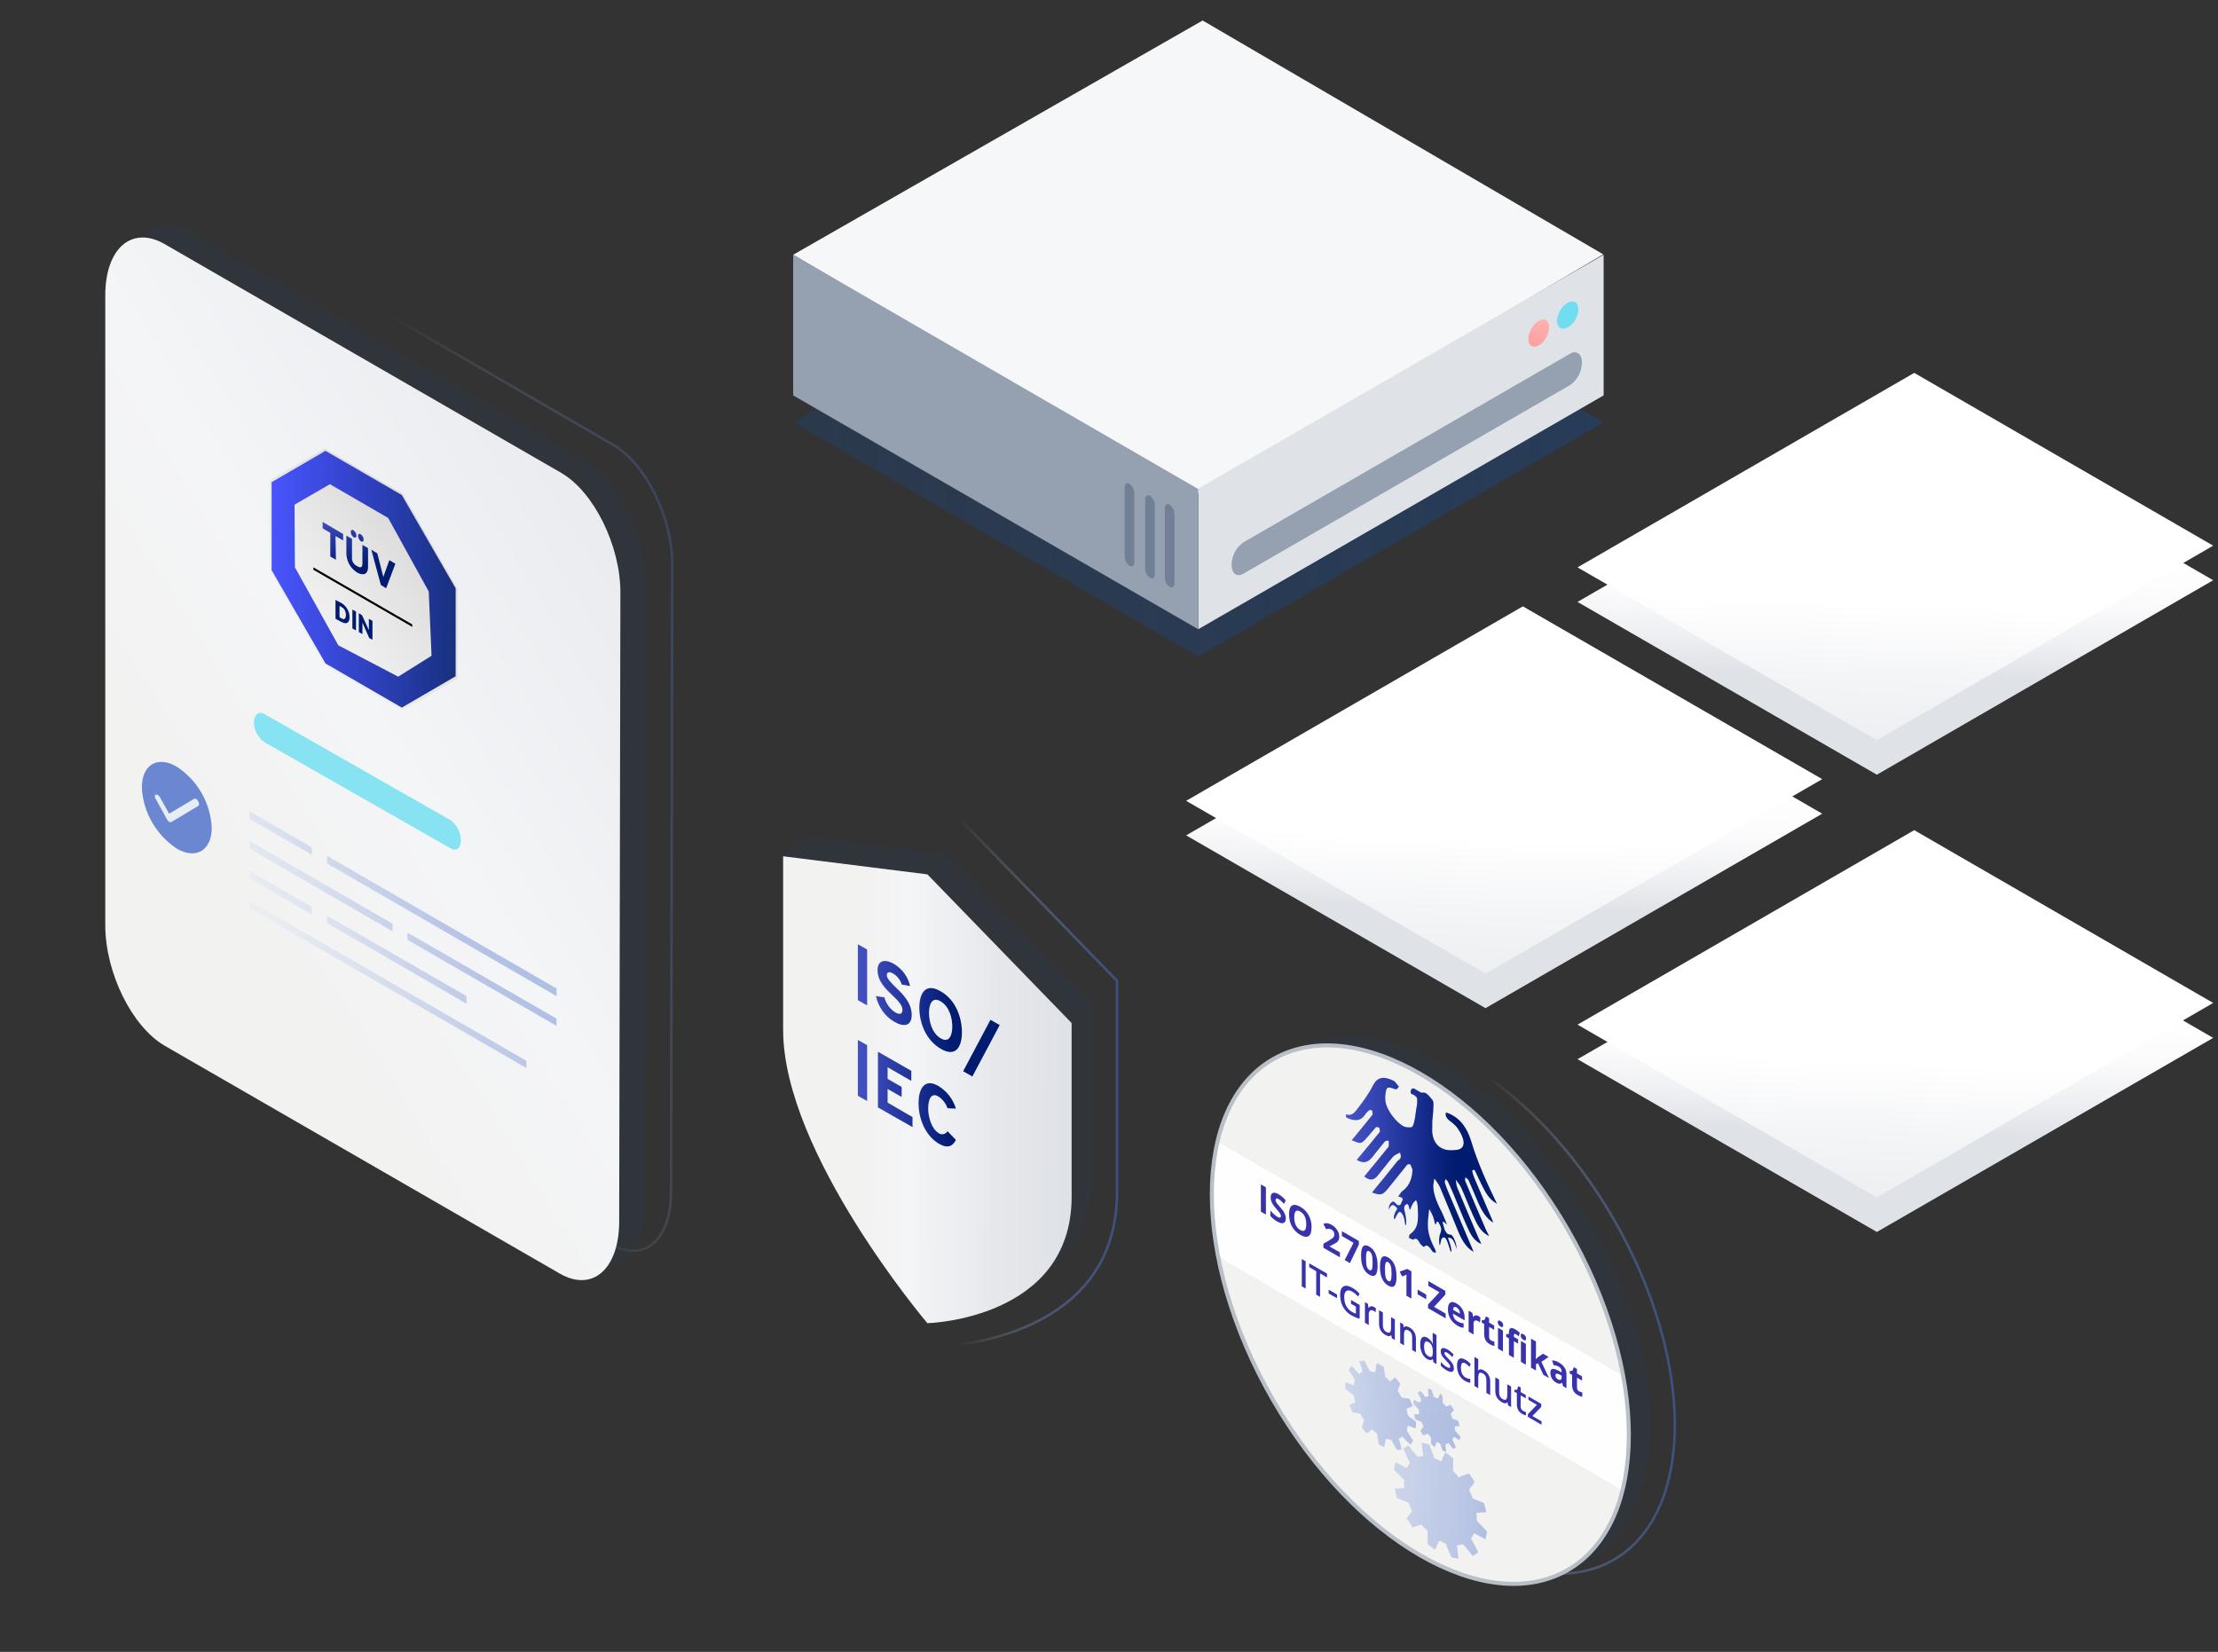 <?xml version="1.0" encoding="UTF-8"?>
<svg xmlns="http://www.w3.org/2000/svg" xmlns:xlink="http://www.w3.org/1999/xlink" id="Ebene_1" width="552" height="411.1" viewBox="0 0 552 411.1">
  <rect x="0" y="0" width="552" height="411.1" fill="#333333" stroke="none"/>
  <defs>
    <style>.cls-1,.cls-2,.cls-3,.cls-4,.cls-5{fill:none;}.cls-6{fill:url(#linear-gradient);}.cls-7{fill:#f6f7f8;}.cls-8{fill:#f2f2f1;}.cls-9{fill:#fefefe;}.cls-10{fill:#dfe2e7;}.cls-11{fill:#70ddf0;}.cls-12{fill:#718095;}.cls-13{fill:#95a0b0;}.cls-14,.cls-15{fill:#263d5d;}.cls-16{fill:#3832ad;}.cls-15{opacity:.2;}.cls-15,.cls-17,.cls-18,.cls-19,.cls-20,.cls-21,.cls-22,.cls-23,.cls-24,.cls-25,.cls-26{isolation:isolate;}.cls-27{fill:url(#linear-gradient-21);}.cls-27,.cls-28,.cls-29{fill-rule:evenodd;}.cls-17{fill:url(#linear-gradient-29);}.cls-17,.cls-18,.cls-19,.cls-20,.cls-21,.cls-22,.cls-23,.cls-24,.cls-25,.cls-26{opacity:.8;}.cls-18{fill:url(#linear-gradient-30);}.cls-19{fill:url(#linear-gradient-31);}.cls-20{fill:url(#linear-gradient-15);}.cls-21{fill:url(#linear-gradient-19);}.cls-22{fill:url(#linear-gradient-18);}.cls-23{fill:url(#linear-gradient-14);}.cls-24{fill:url(#linear-gradient-17);}.cls-25{fill:url(#linear-gradient-16);}.cls-26{fill:url(#linear-gradient-13);}.cls-30{fill:url(#linear-gradient-8);}.cls-31{fill:url(#linear-gradient-9);}.cls-32{fill:url(#linear-gradient-3);}.cls-33{fill:url(#linear-gradient-4);}.cls-34{fill:url(#linear-gradient-2);}.cls-35{fill:url(#linear-gradient-6);}.cls-36{fill:url(#linear-gradient-7);}.cls-37{fill:url(#linear-gradient-5);}.cls-2{stroke:#b9bfc6;}.cls-2,.cls-3,.cls-4,.cls-5{stroke-miterlimit:10;}.cls-38{opacity:.19;}.cls-39{opacity:.6;}.cls-28{fill:#87e2f2;}.cls-29{fill:#e7edf5;}.cls-3{stroke:url(#linear-gradient-27);}.cls-3,.cls-4,.cls-5{stroke-width:.62px;}.cls-4{stroke:url(#linear-gradient-20);}.cls-5{stroke:url(#linear-gradient-10);}.cls-40{fill:url(#linear-gradient-22);}.cls-41{fill:url(#linear-gradient-23);}.cls-42{fill:url(#linear-gradient-12);}.cls-43{fill:url(#linear-gradient-11);}.cls-44{fill:url(#linear-gradient-24);}.cls-45{fill:url(#linear-gradient-26);}.cls-46{fill:url(#linear-gradient-25);}.cls-47{fill:url(#linear-gradient-28);}</style>
    <linearGradient id="linear-gradient" x1="375.48" y1="-634.96" x2="373.14" y2="-727.34" gradientTransform="translate(0 -474.42) scale(1 -1)" gradientUnits="userSpaceOnUse">
      <stop offset=".38" stop-color="#fff"></stop>
      <stop offset=".5" stop-color="#fbfbfc"></stop>
      <stop offset=".61" stop-color="#eff0f3"></stop>
      <stop offset=".71" stop-color="#dfe2e7"></stop>
    </linearGradient>
    <linearGradient id="linear-gradient-2" x1="376.11" y1="-627.53" x2="370.48" y2="-766.33" gradientTransform="translate(0 -474.42) scale(1 -1)" gradientUnits="userSpaceOnUse">
      <stop offset=".4" stop-color="#fff"></stop>
      <stop offset=".53" stop-color="#f4f5f7"></stop>
      <stop offset=".79" stop-color="#e5e7eb"></stop>
      <stop offset="1" stop-color="#dfe2e7"></stop>
    </linearGradient>
    <linearGradient id="linear-gradient-3" x1="472.84" y1="-690.69" x2="470.49" y2="-783.07" gradientTransform="translate(0 -474.42) scale(1 -1)" gradientUnits="userSpaceOnUse">
      <stop offset=".38" stop-color="#fff"></stop>
      <stop offset=".5" stop-color="#fbfbfc"></stop>
      <stop offset=".61" stop-color="#eff0f3"></stop>
      <stop offset=".71" stop-color="#dfe2e7"></stop>
    </linearGradient>
    <linearGradient id="linear-gradient-4" x1="473.46" y1="-683.26" x2="467.83" y2="-822.06" gradientTransform="translate(0 -474.42) scale(1 -1)" gradientUnits="userSpaceOnUse">
      <stop offset=".4" stop-color="#fff"></stop>
      <stop offset=".53" stop-color="#f4f5f7"></stop>
      <stop offset=".79" stop-color="#e5e7eb"></stop>
      <stop offset="1" stop-color="#dfe2e7"></stop>
    </linearGradient>
    <linearGradient id="linear-gradient-5" x1="472.84" y1="-576.84" x2="470.49" y2="-669.22" gradientTransform="translate(0 -474.42) scale(1 -1)" gradientUnits="userSpaceOnUse">
      <stop offset=".38" stop-color="#fff"></stop>
      <stop offset=".5" stop-color="#fbfbfc"></stop>
      <stop offset=".61" stop-color="#eff0f3"></stop>
      <stop offset=".71" stop-color="#dfe2e7"></stop>
    </linearGradient>
    <linearGradient id="linear-gradient-6" x1="473.46" y1="-569.41" x2="467.83" y2="-708.22" gradientTransform="translate(0 -474.42) scale(1 -1)" gradientUnits="userSpaceOnUse">
      <stop offset=".4" stop-color="#fff"></stop>
      <stop offset=".53" stop-color="#f4f5f7"></stop>
      <stop offset=".79" stop-color="#e5e7eb"></stop>
      <stop offset="1" stop-color="#dfe2e7"></stop>
    </linearGradient>
    <linearGradient id="linear-gradient-7" x1="197.4" y1="-605.62" x2="399.1" y2="-605.62" gradientTransform="translate(0 -474.42) scale(1 -1)" gradientUnits="userSpaceOnUse">
      <stop offset="0" stop-color="#263d5d" stop-opacity=".6"></stop>
      <stop offset="1" stop-color="#263d5d" stop-opacity=".9"></stop>
    </linearGradient>
    <linearGradient id="linear-gradient-8" x1="378.95" y1="-560.25" x2="382.58" y2="-541.59" gradientTransform="translate(2.53 -473.42) rotate(.11) scale(1 -1)" gradientUnits="userSpaceOnUse">
      <stop offset="0" stop-color="#8c2de0"></stop>
      <stop offset="0" stop-color="#ff9a9e"></stop>
      <stop offset="1" stop-color="#fad0c4"></stop>
    </linearGradient>
    <linearGradient id="linear-gradient-9" x1="288.02" y1="513.17" x2="370.92" y2="513.17" gradientTransform="translate(-54.82 -480.85) rotate(29.89) skewX(29.73)" gradientUnits="userSpaceOnUse">
      <stop offset=".32" stop-color="#f2f2f1"></stop>
      <stop offset=".46" stop-color="#f4f5f7"></stop>
      <stop offset=".77" stop-color="#e5e7eb"></stop>
      <stop offset="1" stop-color="#dfe2e7"></stop>
    </linearGradient>
    <linearGradient id="linear-gradient-10" x1="190.49" y1="933.99" x2="278.31" y2="933.99" gradientTransform="translate(0 -668)" gradientUnits="userSpaceOnUse">
      <stop offset=".55" stop-color="#e7f9fc" stop-opacity="0"></stop>
      <stop offset=".58" stop-color="#d8ecf7" stop-opacity=".05"></stop>
      <stop offset=".71" stop-color="#9bb5e3" stop-opacity=".24"></stop>
      <stop offset=".82" stop-color="#6f8ed5" stop-opacity=".38"></stop>
      <stop offset=".93" stop-color="#5476cc" stop-opacity=".47"></stop>
      <stop offset="1" stop-color="#4a6dc9" stop-opacity=".5"></stop>
    </linearGradient>
    <linearGradient id="linear-gradient-11" x1="309.46" y1="504.81" x2="350.18" y2="504.81" gradientTransform="translate(-54.82 -480.85) rotate(29.89) skewX(29.73)" gradientUnits="userSpaceOnUse">
      <stop offset="0" stop-color="#0011b3" stop-opacity=".7"></stop>
      <stop offset=".72" stop-color="#001b6f"></stop>
    </linearGradient>
    <linearGradient id="linear-gradient-12" x1="-543.61" y1="2073.24" x2="11.63" y2="1888.18" gradientTransform="translate(-1275.75 -3100.02) rotate(-44.33) scale(.6 1.66) skewX(-43.7)" gradientUnits="userSpaceOnUse">
      <stop offset=".32" stop-color="#f2f2f1"></stop>
      <stop offset=".46" stop-color="#f4f5f7"></stop>
      <stop offset=".77" stop-color="#e5e7eb"></stop>
      <stop offset="1" stop-color="#dfe2e7"></stop>
    </linearGradient>
    <linearGradient id="linear-gradient-13" x1="-475.95" y1="1831.73" x2="-345.93" y2="1831.73" gradientTransform="translate(-1127.03 -2877.96) rotate(-44.33) scale(.6 1.66) skewX(-43.7)" gradientUnits="userSpaceOnUse">
      <stop offset=".04" stop-color="#e7f9fc" stop-opacity="0"></stop>
      <stop offset=".1" stop-color="#d8ecf7" stop-opacity=".05"></stop>
      <stop offset=".37" stop-color="#9bb5e3" stop-opacity=".24"></stop>
      <stop offset=".62" stop-color="#6f8ed5" stop-opacity=".38"></stop>
      <stop offset=".84" stop-color="#5476cc" stop-opacity=".47"></stop>
      <stop offset="1" stop-color="#4a6dc9" stop-opacity=".5"></stop>
    </linearGradient>
    <linearGradient id="linear-gradient-14" x1="-477.22" y1="1858.56" x2="-343.77" y2="1858.56" gradientTransform="translate(-1127.03 -2877.96) rotate(-44.33) scale(.6 1.66) skewX(-43.7)" gradientUnits="userSpaceOnUse">
      <stop offset=".04" stop-color="#e7f9fc" stop-opacity="0"></stop>
      <stop offset=".1" stop-color="#d8ecf7" stop-opacity=".05"></stop>
      <stop offset=".37" stop-color="#9bb5e3" stop-opacity=".24"></stop>
      <stop offset=".62" stop-color="#6f8ed5" stop-opacity=".38"></stop>
      <stop offset=".84" stop-color="#5476cc" stop-opacity=".47"></stop>
      <stop offset="1" stop-color="#4a6dc9" stop-opacity=".5"></stop>
    </linearGradient>
    <linearGradient id="linear-gradient-15" x1="-470.76" y1="1838.15" x2="-340.74" y2="1838.15" gradientTransform="translate(-1127.03 -2877.96) rotate(-44.33) scale(.6 1.66) skewX(-43.7)" gradientUnits="userSpaceOnUse">
      <stop offset=".04" stop-color="#e7f9fc" stop-opacity="0"></stop>
      <stop offset=".1" stop-color="#d8ecf7" stop-opacity=".05"></stop>
      <stop offset=".37" stop-color="#9bb5e3" stop-opacity=".24"></stop>
      <stop offset=".62" stop-color="#6f8ed5" stop-opacity=".38"></stop>
      <stop offset=".84" stop-color="#5476cc" stop-opacity=".47"></stop>
      <stop offset="1" stop-color="#4a6dc9" stop-opacity=".5"></stop>
    </linearGradient>
    <linearGradient id="linear-gradient-16" x1="-469.07" y1="1859.19" x2="-335.39" y2="1859.19" gradientTransform="translate(-1127.03 -2877.96) rotate(-44.33) scale(.6 1.66) skewX(-43.7)" gradientUnits="userSpaceOnUse">
      <stop offset=".04" stop-color="#e7f9fc" stop-opacity="0"></stop>
      <stop offset=".1" stop-color="#d8ecf7" stop-opacity=".05"></stop>
      <stop offset=".37" stop-color="#9bb5e3" stop-opacity=".24"></stop>
      <stop offset=".62" stop-color="#6f8ed5" stop-opacity=".38"></stop>
      <stop offset=".84" stop-color="#5476cc" stop-opacity=".47"></stop>
      <stop offset="1" stop-color="#4a6dc9" stop-opacity=".5"></stop>
    </linearGradient>
    <linearGradient id="linear-gradient-17" x1="-471.18" y1="1857.47" x2="-338.62" y2="1857.47" gradientTransform="translate(-1127.03 -2877.96) rotate(-44.33) scale(.6 1.66) skewX(-43.7)" gradientUnits="userSpaceOnUse">
      <stop offset=".04" stop-color="#e7f9fc" stop-opacity="0"></stop>
      <stop offset=".1" stop-color="#d8ecf7" stop-opacity=".05"></stop>
      <stop offset=".37" stop-color="#9bb5e3" stop-opacity=".24"></stop>
      <stop offset=".62" stop-color="#6f8ed5" stop-opacity=".38"></stop>
      <stop offset=".84" stop-color="#5476cc" stop-opacity=".47"></stop>
      <stop offset="1" stop-color="#4a6dc9" stop-opacity=".5"></stop>
    </linearGradient>
    <linearGradient id="linear-gradient-18" x1="-474.34" y1="1841.66" x2="-341.69" y2="1841.66" gradientTransform="translate(-1127.03 -2877.96) rotate(-44.33) scale(.6 1.66) skewX(-43.7)" gradientUnits="userSpaceOnUse">
      <stop offset=".04" stop-color="#e7f9fc" stop-opacity="0"></stop>
      <stop offset=".1" stop-color="#d8ecf7" stop-opacity=".05"></stop>
      <stop offset=".37" stop-color="#9bb5e3" stop-opacity=".24"></stop>
      <stop offset=".62" stop-color="#6f8ed5" stop-opacity=".38"></stop>
      <stop offset=".84" stop-color="#5476cc" stop-opacity=".47"></stop>
      <stop offset="1" stop-color="#4a6dc9" stop-opacity=".5"></stop>
    </linearGradient>
    <linearGradient id="linear-gradient-19" x1="-473.64" y1="1868.47" x2="-340.93" y2="1868.47" gradientTransform="translate(-1127.03 -2877.96) rotate(-44.33) scale(.6 1.66) skewX(-43.7)" gradientUnits="userSpaceOnUse">
      <stop offset=".04" stop-color="#e7f9fc" stop-opacity="0"></stop>
      <stop offset=".1" stop-color="#d8ecf7" stop-opacity=".05"></stop>
      <stop offset=".37" stop-color="#9bb5e3" stop-opacity=".24"></stop>
      <stop offset=".62" stop-color="#6f8ed5" stop-opacity=".38"></stop>
      <stop offset=".84" stop-color="#5476cc" stop-opacity=".47"></stop>
      <stop offset="1" stop-color="#4a6dc9" stop-opacity=".5"></stop>
    </linearGradient>
    <linearGradient id="linear-gradient-20" x1="1392.51" y1="-164.11" x2="1596.76" y2="-238.46" gradientTransform="translate(-1190.85 -1330.03) rotate(53.37) scale(1.46 .69) skewX(32.33)" gradientUnits="userSpaceOnUse">
      <stop offset=".55" stop-color="#e7f9fc" stop-opacity="0"></stop>
      <stop offset=".58" stop-color="#d8ecf7" stop-opacity=".05"></stop>
      <stop offset=".71" stop-color="#9bb5e3" stop-opacity=".24"></stop>
      <stop offset=".82" stop-color="#6f8ed5" stop-opacity=".38"></stop>
      <stop offset=".93" stop-color="#5476cc" stop-opacity=".47"></stop>
      <stop offset="1" stop-color="#4a6dc9" stop-opacity=".5"></stop>
    </linearGradient>
    <linearGradient id="linear-gradient-21" x1="1468.86" y1="-184.08" x2="1428.17" y2="-125.43" gradientTransform="translate(-1190.85 -1330.03) rotate(53.37) scale(1.46 .69) skewX(32.33)" gradientUnits="userSpaceOnUse">
      <stop offset=".24" stop-color="#e7f9fc" stop-opacity=".3"></stop>
      <stop offset=".3" stop-color="#d9ecf7" stop-opacity=".5"></stop>
      <stop offset=".76" stop-color="#7290d6" stop-opacity=".6"></stop>
      <stop offset="1" stop-color="#4a6dc9" stop-opacity=".8"></stop>
    </linearGradient>
    <linearGradient id="linear-gradient-22" x1="131.25" y1="-317.48" x2="184.71" y2="-317.48" gradientTransform="translate(-45.5 -299.09) rotate(29.89) scale(1 -1) skewX(-29.73)" gradientUnits="userSpaceOnUse">
      <stop offset="0" stop-color="#01f" stop-opacity=".7"></stop>
      <stop offset="1" stop-color="#001b6f" stop-opacity=".9"></stop>
    </linearGradient>
    <linearGradient id="linear-gradient-23" x1="144.87" y1="-337.33" x2="170.76" y2="-292.49" gradientTransform="translate(-45.5 -299.09) rotate(29.89) scale(1 -1) skewX(-29.73)" gradientUnits="userSpaceOnUse">
      <stop offset="0" stop-color="#f0f0f0"></stop>
      <stop offset="1" stop-color="#dcdcdc"></stop>
    </linearGradient>
    <linearGradient id="linear-gradient-24" x1="148.59" y1="-330.84" x2="166.73" y2="-299.43" gradientTransform="translate(-45.5 -299.09) rotate(29.89) scale(1 -1) skewX(-29.73)" gradientUnits="userSpaceOnUse">
      <stop offset="0" stop-color="#f0f0f0"></stop>
      <stop offset="1" stop-color="#dcdcdc"></stop>
    </linearGradient>
    <linearGradient id="linear-gradient-25" x1="141.07" y1="537.44" x2="148.42" y2="550.18" gradientTransform="translate(-36.63 -561.22) rotate(29.89) skewX(29.73)" gradientUnits="userSpaceOnUse">
      <stop offset="0" stop-color="#0011b3" stop-opacity=".7"></stop>
      <stop offset=".72" stop-color="#001b6f"></stop>
    </linearGradient>
    <linearGradient id="linear-gradient-26" x1="148.99" y1="526.76" x2="153.39" y2="534.39" gradientTransform="translate(-43.89 -532.81) rotate(29.89) skewX(29.73)" gradientUnits="userSpaceOnUse">
      <stop offset=".18" stop-color="#001b6f"></stop>
      <stop offset=".72" stop-color="#001b6f"></stop>
    </linearGradient>
    <linearGradient id="linear-gradient-27" x1="230.99" y1="551.7" x2="351.44" y2="551.7" gradientTransform="translate(537.85 -479.27) rotate(60) skewX(30)" gradientUnits="userSpaceOnUse">
      <stop offset=".55" stop-color="#e7f9fc" stop-opacity="0"></stop>
      <stop offset=".58" stop-color="#d8ecf7" stop-opacity=".05"></stop>
      <stop offset=".71" stop-color="#9bb5e3" stop-opacity=".24"></stop>
      <stop offset=".82" stop-color="#6f8ed5" stop-opacity=".38"></stop>
      <stop offset=".93" stop-color="#5476cc" stop-opacity=".47"></stop>
      <stop offset="1" stop-color="#4a6dc9" stop-opacity=".5"></stop>
    </linearGradient>
    <linearGradient id="linear-gradient-28" x1="334.95" y1="289.99" x2="372.55" y2="289.99" gradientTransform="matrix(1, 0, 0, 1, 0, 0)" xlink:href="#linear-gradient-11"></linearGradient>
    <linearGradient id="linear-gradient-29" x1="358.01" y1="-480.66" x2="377.92" y2="-480.66" gradientTransform="translate(-17.08 -366.06) rotate(23.62) scale(.94 -1.06) skewX(-30.96)" gradientUnits="userSpaceOnUse">
      <stop offset="0" stop-color="#6f8ed5" stop-opacity=".38"></stop>
      <stop offset=".84" stop-color="#5476cc" stop-opacity=".47"></stop>
      <stop offset="1" stop-color="#4a6dc9" stop-opacity=".5"></stop>
    </linearGradient>
    <linearGradient id="linear-gradient-30" x1="579.78" y1="-612.13" x2="593.82" y2="-612.13" gradientTransform="translate(26.8 -711.57) rotate(44.57) scale(1.16 -.86) skewX(-22.94)" gradientUnits="userSpaceOnUse">
      <stop offset="0" stop-color="#6f8ed5" stop-opacity=".38"></stop>
      <stop offset=".26" stop-color="#5476cc" stop-opacity=".47"></stop>
      <stop offset="1" stop-color="#4a6dc9" stop-opacity=".5"></stop>
    </linearGradient>
    <linearGradient id="linear-gradient-31" x1="460.99" y1="-568.72" x2="487.67" y2="-568.72" gradientTransform="translate(-7.94 -539.91) rotate(34.76) scale(1.05 -.95) skewX(-28.45)" gradientUnits="userSpaceOnUse">
      <stop offset=".05" stop-color="#6f8ed5" stop-opacity=".38"></stop>
      <stop offset=".84" stop-color="#5476cc" stop-opacity=".47"></stop>
      <stop offset="1" stop-color="#4a6dc9" stop-opacity=".5"></stop>
    </linearGradient>
  </defs>
  <polygon class="cls-6" points="379 159.5 453.5 202.5 369.7 250.9 295.2 207.9 379 159.5"></polygon>
  <polygon class="cls-34" points="379 150.9 453.5 193.9 369.7 242.3 295.2 199.3 379 150.9"></polygon>
  <polygon class="cls-32" points="476.4 215.3 550.8 258.3 467.1 306.6 392.6 263.6 476.4 215.3"></polygon>
  <polygon class="cls-33" points="476.4 206.6 550.8 249.6 467.1 298 392.6 255 476.4 206.6"></polygon>
  <polygon class="cls-37" points="476.4 101.4 550.8 144.4 467.1 192.8 392.6 149.8 476.4 101.4"></polygon>
  <polygon class="cls-35" points="476.4 92.8 550.8 135.8 467.1 184.2 392.6 141.2 476.4 92.8"></polygon>
  <polygon class="cls-7" points="298.2 122.8 399 63.3 299.3 5.1 197.4 63.4 298.2 122.8"></polygon>
  <polygon class="cls-36" points="207.9 99 197.4 105.1 298.2 163.4 399.1 105.1 389.8 99.8 298.2 151 207.9 99"></polygon>
  <polygon class="cls-10" points="298.2 156.6 399.1 98.4 399.1 63.4 298.2 121.6 298.2 156.6"></polygon>
  <polygon class="cls-13" points="298.2 156.6 197.4 98.4 197.4 63.4 298.2 121.7 298.2 156.6"></polygon>
  <path class="cls-13" d="M309.4,142.8l81.4-47c1.8-1.3,2.9-3.4,2.9-5.6h0c0-2.1-1.3-3.1-2.9-2.2l-81.4,47c-1.8,1.3-2.9,3.4-2.9,5.6h0c0,2.1,1.3,3.1,2.9,2.2Z"></path>
  <path class="cls-12" d="M291.1,146h0c.7,.4,1.2,0,1.2-.9v-17.2c0-.9-.5-1.7-1.2-2.3h0c-.7-.4-1.2,0-1.2,.9v17.2c0,.9,.4,1.8,1.2,2.3Z"></path>
  <path class="cls-12" d="M286.2,143.8h0c.7,.4,1.2,0,1.2-.9v-17.2c0-.9-.5-1.8-1.2-2.3h0c-.7-.4-1.2,0-1.2,.9v17.2c0,.9,.4,1.7,1.2,2.3Z"></path>
  <path class="cls-12" d="M281.1,140.8h0c.7,.4,1.2,0,1.2-.9v-17.2c0-.9-.5-1.8-1.2-2.3h0c-.7-.4-1.2,0-1.2,.9v17.2c0,1,.5,1.8,1.2,2.3Z"></path>
  <ellipse class="cls-11" cx="390.15" cy="78.41" rx="3.7" ry="2.2" transform="translate(127.76 377.6) rotate(-60.11)"></ellipse>
  <path class="cls-30" d="M381.1,81.8c1-1.8,2.7-2.7,3.7-2.1s1,2.5,0,4.3-2.7,2.7-3.7,2.1c-1-.6-1-2.5,0-4.3Z"></path>
  <g>
    <path class="cls-15" d="M235.8,212.6l-35.9-4.5-5,5,5,1.6v36.6c0,30.6,35.9,73,35.9,73,0,0,35.9-.9,35.9-31.5v-43.3l-35.9-36.9Z"></path>
    <path class="cls-31" d="M230.8,329.3s35.9-.9,35.9-31.5v-43.2l-35.9-37-35.9-4.5v43.2c0,30.7,35.9,73,35.9,73Z"></path>
    <path class="cls-5" d="M234.4,335s43.6-1.1,43.6-38.3v-52.6l-43.6-44.9-43.6-2.2v49.3c0,37.2,43.6,88.7,43.6,88.7Z"></path>
    <path class="cls-43" d="M213.5,235l2.3,1.3v13.9l-2.3-1.3v-13.9Zm4.5,12.9l2.1,.3c.4,1.5,1.3,2.8,2.6,3.7,1.2,.7,1.9,.5,1.9-.6s-1.1-2.3-2.4-3.5c-1.8-1.7-3.8-3.6-3.8-6.4,0-2.1,1.5-3,4.1-1.5,2,1.2,3.5,3.2,4,5.5l-2.1-.4c-.3-1.1-1.1-2.1-2.1-2.7-1-.6-1.6-.4-1.6,.4s1,1.8,2.2,3c1.8,1.7,4,3.9,4,6.9,0,2.7-1.9,3.1-4.3,1.7-2.3-1.3-4-3.7-4.6-6.4Zm10.8,2.9c0-3.4,1.4-6.4,5.3-4.1,3.9,2.2,5.3,6.8,5.3,10.2s-1.4,6.4-5.3,4.1-5.3-6.8-5.3-10.2h0Zm8.2,4.7c0-2.1-.7-5-2.9-6.3s-2.9,.9-2.9,2.9,.7,5,2.9,6.3c2.2,1.3,2.9-.9,2.9-2.9Zm9.5-1.7l2.3,1.3-6.8,12.8-2.3-1.3,6.8-12.8Zm-33,5l2.3,1.3v13.9l-2.3-1.3v-13.9Zm5.1,3l8.2,4.7v2.5l-5.9-3.4v2.9l3.5,2v2.5l-3.5-2v3.4l6.2,3.6v2.5l-8.6-4.9v-13.8h.1Zm10,12.7c0-3.2,1.3-6.4,5-4.2,2.1,1.3,3.6,3.3,4.3,5.6l-2.1-.1c-.4-1.2-1.2-2.2-2.2-2.9-2-1.2-2.6,1-2.6,3s.8,5,2.6,6.1c.7,.5,1.6,.3,2.1-.3,0-.1,.1-.1,.1-.2l2.1,2.2c-.8,1.6-2.1,2.2-4.3,.9-3.7-2.3-5-6.7-5-10.1h0Z"></path>
  </g>
  <g>
    <g class="cls-38">
      <path class="cls-14" d="M160.4,300.8c-.1,11.6-6.6,17.4-14.8,12.8l-98.5-56.8c-8.1-4.8-14.6-18-14.7-29.7V70.3c.1-11.6,6.6-17.3,14.7-12.8l98.8,57.2c8.1,4.7,14.7,18.1,14.7,29.7l-.2,156.4Z"></path>
    </g>
    <path class="cls-42" d="M154.1,304.2c-.1,11.6-6.6,17.4-14.7,12.8l-98.5-56.8c-8.1-4.8-14.6-18-14.7-29.7V73.5c0-11.7,6.6-17.4,14.7-12.8l98.8,57c8.1,4.7,14.7,18.1,14.7,29.7l-.3,156.8Z"></path>
    <polygon class="cls-26" points="62.1 201.9 77.6 210.9 77.6 212.7 62.1 203.8 62.1 201.9"></polygon>
    <polygon class="cls-23" points="81.4 213 138.5 246 138.5 247.9 81.4 214.9 81.4 213"></polygon>
    <polygon class="cls-20" points="62.1 216.8 77.6 225.7 77.6 227.6 62.1 218.6 62.1 216.8"></polygon>
    <polygon class="cls-25" points="62.1 224.2 131 264 131 265.8 62.1 226 62.1 224.2"></polygon>
    <polygon class="cls-24" points="81.4 227.9 116.1 247.9 116.1 249.8 81.4 229.7 81.4 227.9"></polygon>
    <polygon class="cls-22" points="62.1 209.3 97.7 229.9 97.7 231.8 62.1 211.2 62.1 209.3"></polygon>
    <polygon class="cls-21" points="101.4 232.1 138.5 253.5 138.5 255.3 101.4 233.9 101.4 232.1"></polygon>
    <g class="cls-39">
      <path class="cls-4" d="M167,296.9c-.1,11.6-6.6,17.4-14.8,12.8l-98.4-56.8c-8.1-4.8-14.7-18-14.7-29.8V66.3c.1-11.6,6.6-17.3,14.7-12.8l98.8,57.2c8.1,4.7,14.7,18,14.7,29.7l-.3,156.5Z"></path>
    </g>
    <path class="cls-28" d="M65.8,177.7l46.3,26.4c1.6,1.2,2.6,3,2.6,5h0c0,2-1.2,2.9-2.6,2h0l-46.3-26.4c-1.6-1.2-2.6-3-2.6-5h0c0-1.9,1.3-2.8,2.6-2h0Z"></path>
    <path class="cls-27" d="M44,211.2c4.8,2.8,8.7,.4,8.7-5.2-.3-6.1-3.5-11.8-8.7-15.2-4.8-2.8-8.7-.5-8.7,5.2,.3,6.2,3.6,11.8,8.7,15.2Z"></path>
    <path class="cls-29" d="M39.8,198.4l2.3,4.1,6.2-3.7c.7-.4,1.7,1.4,1,1.8l-6.7,4c-.3,.1-.7-.1-1-.6l-2.8-5.1c-.8-1.1,.3-1.7,1-.5h0Z"></path>
    <polygon class="cls-40" points="100.1 123 80.9 111.9 67.3 119.8 67.3 141.9 80.9 165.4 100.1 176.4 113.6 168.6 113.6 146.5 100.1 123"></polygon>
    <path class="cls-41" d="M100.2,176.8l-19.4-11.2-13.7-23.7v-22.4l13.7-7.9,19.4,11.2,13.7,23.7v22.4l-13.7,7.9Zm-19.2-11.7l19,11,13.4-7.8v-21.9l-13.4-23.2-19-11-13.4,7.8v21.9l13.4,23.2Z"></path>
    <polygon class="cls-44" points="96.6 128.9 82.1 120.5 73.3 125.6 73.4 141.2 84.2 160.6 99.1 168.4 107.4 163.2 106.7 147.2 96.6 128.9"></polygon>
    <line class="cls-1" x1="78" y1="141.5" x2="102.6" y2="155.7"></line>
    <polygon points="102.6 156 78 141.8 78 141.2 102.6 155.4 102.6 156"></polygon>
    <path class="cls-46" d="M83.6,139.3l-1.4-.8v-5.9l-1.9-1.1v-1.6l5.1,3v1.6l-1.9-1.1,.1,5.9Zm2.6-1.4v-4.6l1.4,.8v4.6c-.1,.9,.4,1.8,1.3,2.2,.8,.5,1.3,.4,1.3-.7v-4.6l1.4,.8v4.6c0,2.2-1.4,2.2-2.7,1.5-1.6-1-2.6-2.7-2.7-4.6Zm1.1-5.5c0-.5,.3-.7,.7-.4,.4,.3,.7,.8,.7,1.3s-.3,.6-.7,.4c-.4-.3-.7-.8-.7-1.3h0Zm1.8,1c0-.5,.3-.7,.7-.4,.4,.3,.7,.7,.7,1.3,0,.5-.3,.6-.7,.4-.4-.3-.6-.8-.7-1.3h0Zm3.3,3.4l1.5,.9,1.4,5.5c0,.1,.1,.2,.1,.4,0-.1,.1-.2,.1-.3l1.4-3.9,1.5,.9-2.3,6.1-1.3-.8-2.4-8.8Z"></path>
    <path class="cls-45" d="M85,150.1c1.2,.7,2,2.1,2,3.5,0,1.1-.5,2-2,1.2l-1.5-.8v-4.7l1.5,.8Zm1.1,3c0-.8-.3-1.5-.9-1.9l-.7-.4v2.8l.7,.4c.6,.3,.9-.3,.9-.9h0Zm1.6-1.4l.9,.5v4.7l-.9-.5v-4.7Zm4.2,7.1l-1.5-3.4c-.1-.1-.1-.3-.2-.5v2.9l-.9-.5v-4.7l.8,.5,1.5,3.3c.1,.1,.1,.3,.2,.4v-2.8l.9,.5v4.7l-.8-.4Z"></path>
  </g>
  <g>
    <ellipse class="cls-3" cx="364.93" cy="324.62" rx="42.37" ry="73.38" transform="translate(-113.42 225.96) rotate(-30)"></ellipse>
    <ellipse class="cls-15" cx="358.87" cy="324.83" rx="42.37" ry="73.38" transform="translate(-114.34 222.95) rotate(-30)"></ellipse>
    <ellipse class="cls-8" cx="353.49" cy="327.17" rx="42.37" ry="73.38" transform="translate(-116.23 220.58) rotate(-30)"></ellipse>
    <path class="cls-9" d="M301.61,297.21c0,5.06,.55,10.28,1.57,15.56l100.63,58.1c1.02-4.1,1.57-8.69,1.57-13.75,0-4.78-.5-9.71-1.41-14.69l-100.94-58.28c-.92,3.93-1.41,8.28-1.41,13.06Z"></path>
    <ellipse class="cls-2" cx="353.49" cy="327.17" rx="42.37" ry="73.38" transform="translate(-116.23 220.58) rotate(-30)"></ellipse>
    <path class="cls-47" d="M365.52,293.79c.82,1.83,1.55,3.68,2.36,5.51,.92,2.06,2,3.97,3.79,4.98-1.65-3.87-3.23-7.54-4.78-11.21-.24-.56-.39-1.14-.51-1.69-.03-.13,.23-.21,.38-.25,.07-.02,.26,.1,.31,.19,.53,1.11,1.03,2.23,1.58,3.34,.95,1.95,1.93,3.89,3.91,4.91-2.56-5.25-4.81-10.27-6.36-15.39-.76-2.51-1.97-4.79-4.03-6.21-.81-.56-2.31-1.29-2.36-1.03-.24,1.28,.88,1.89,1.73,2.58,.42,.34,.86,.77,1.19,1.25,2.14,3.07,2,5.21-.33,5.41-.67,.06-1.34,.12-2.06,.03-2.53-.32-4.05-2.36-3.89-5.45,.04-.84-.03-1.62,.08-2.43,.13-1.05,.19-2.16,.23-3.27,.01-.36,0-.93-.19-1.2-.48-.67-1.17-1.44-1.6-1.74-.48-.33-.86-.19-1.23-.2-.19,0-1.82-1.11-1.99-1.08-.98,.15-.74,1.44-.35,1.49,.58,.07,1.13,.74,1.13,.74,.3,.31,.14,1.91,.06,2.23-.28,1.11-.45,4.41-1.16,5.13-.22,.22-1.55,.13-1.95-.05-1.86-.85-4.33-4.06-4.65-6.16-.16-1.05-.05-2.05,.15-2.9,.29-1.25,1.49-.39,2.4-.23,.33,.06,.52-.41,.77-.64-.43-.5-.87-1.24-1.28-1.46-2.33-1.19-4.04-1.03-5.08,.98-1.1,2.13-2.43,4.01-3.83,5.79-.72,.92-1.4,2.1-2.98,1.54v.76c2.16,1.14,3.75,.92,4.78-.7,.26-.41,.59-.74,.95-1.02,.17-.13,.48-.05,.72-.06,.06,.38,.27,.97,.15,1.12-1.74,2.2-3.52,4.35-5.19,6.38,2.27,.91,2.29,.95,3.49-.31,.89-.94,1.69-2.01,2.58-2.95,.14-.14,.54,.08,.82,.14,.04,.35,.22,.89,.1,1.04-1.87,2.33-3.79,4.62-5.72,6.95,1.74,1.11,2.89,.51,3.81-.61,1.08-1.3,2.1-2.68,3.19-3.96,.2-.23,.62-.16,.94-.22-.02,.54,.14,1.3-.08,1.58-1.96,2.48-3.98,4.88-6.01,7.34,1.7,1.38,2.63,.68,3.43-.28,1.26-1.52,2.44-3.14,3.73-4.6,.45-.52,1.14-.71,1.72-1.06,.68,1.57-.28,1.68-.69,2.2-2.06,2.64-4.19,5.19-6.26,7.74,2.19,.75,2.58,.72,3.97-.95,1.62-1.94,3.17-3.99,4.78-5.95,.15-.18,.51-.09,.77-.13,.2,.51,.58,1.14,.56,1.52-.14,2.56-1.13,4.22-2.67,5.27-.04,.03-.4,.48-.51,.69l-.36,.54s1.45,.21,1.03,.96l-.44,1.02s-.44,.43-.88,.05c-.67-.58-.8-1.06-1.41-.56-.74,.6-.66,1.86-.66,1.86,0,0,.57-1.67,1.37-1.09,.8,.58,.84,.76,.58,1.1-.41,.53-.85,1.79-.6,2.25,.25,.46,.87-2.25,1.63-1.67,.97,.74,1.02,2.78,1.12,3.09,.27,.78,.39-1.28-.01-2.77-.41-1.49-.32-1.95,.33-2.32,.39-.22,.61,.53,.73,1.16,.03,.16,.2,.26,.23,.13,.07-.31,.45-1.25,.85-1.78,.18-.22,.56-.55,.61-.46,.21,.35,.34,1.16,.36,1.47,.19,3.58,.22,5.42-1.97,7-.17,.12-.14,.54-.21,.82,.38,.17,.93,.59,1.12,.45,.58-.42,.99-.22,1.58,.89,.22,.4,1,1.03,1.06,.95,.71-.86,1.36,0,2.1,1.14,.14,.22,.56,.22,.84,.32-.04-.25-.01-.54-.13-.76-2.48-4.67-1.89-6.53-1.53-10.12,.55,.86,.93,1.68,1.16,2.48,.05,.18,.24,.94,.28,1.15,.03,.16,.2,.26,.23,.13,.11-.5,.33-.99,.73-.32,.65,1.12,.74,1.69,.33,2.7-.41,1.02-.28,3.22-.01,2.75,.11-.19,.15-2.17,1.12-1.79,.76,.29,1.38,3.72,1.63,3.55,.25-.17-.19-1.95-.6-2.94-.26-.65-.21-.77,.58-.43,.8,.34,1.37,2.66,1.37,2.66,0,0,.08-1.17-.66-2.62-.61-1.2-.74-.87-1.41-1.07-.44-.13-.88-1.07-.88-1.07l-.44-1.53c-.42-1.23,1.03,.23,1.03,.23,0,0-.97-2.45-1.14-2.76-1.15-2.24-2.22-4.49-2.29-6.69-.02-.74,.18-1.36,.28-2.04,.46,.71,1.05,1.41,1.37,2.15,1.56,3.68,3.04,7.37,4.56,11.05,.91,2.21,2.07,4.12,3.83,5.05-2.08-4.91-4.15-9.78-6.21-14.66-.36-.85-.71-1.71-.96-2.55-.09-.31,.12-.59,.19-.89,.19,.21,.45,.39,.56,.62,.47,.97,.91,1.95,1.33,2.94,1.13,2.69,2.18,5.39,3.37,8.07,.79,1.77,1.61,3.71,3.63,4.5-.36-.77-.6-1.27-.82-1.77-1.74-4.1-3.49-8.2-5.19-12.31-.25-.62-.24-1.27-.36-1.91,.45,.64,1.03,1.26,1.33,1.93,1.07,2.39,1.99,4.82,3.08,7.21,.88,1.93,1.82,3.96,3.9,4.89-.4-.8-.68-1.31-.9-1.83-1.7-3.95-3.39-7.91-5.05-11.87-.12-.29,.03-.61,.05-.92,.28,.26,.69,.5,.83,.8Z"></path>
    <g>
      <path class="cls-16" d="M313.8,301.56v-6.8l1.25,.72v6.79l-1.25-.72Z"></path>
      <path class="cls-16" d="M320,303.25c0,.61-.19,.99-.57,1.12-.38,.13-.91,0-1.6-.39-.63-.36-1.18-.82-1.67-1.37v-1.34c.4,.43,.73,.77,1.01,1.01,.28,.24,.53,.43,.76,.56,.27,.16,.48,.22,.63,.18,.15-.04,.22-.17,.22-.41,0-.13-.03-.27-.1-.41-.06-.14-.16-.3-.28-.46-.12-.17-.38-.47-.76-.9-.36-.4-.63-.75-.81-1.03s-.32-.58-.43-.88c-.11-.3-.16-.61-.16-.93,0-.6,.18-.97,.53-1.11,.35-.14,.84-.03,1.46,.33,.31,.18,.6,.39,.88,.63,.28,.24,.57,.53,.87,.86l-.4,.89c-.31-.33-.57-.58-.78-.76-.21-.18-.41-.32-.61-.44-.24-.14-.42-.18-.54-.12-.13,.05-.19,.18-.19,.39,0,.13,.03,.25,.08,.38,.05,.12,.13,.26,.24,.41,.11,.15,.38,.46,.79,.93,.55,.62,.93,1.14,1.13,1.57,.2,.42,.31,.86,.31,1.3Z"></path>
      <path class="cls-16" d="M326.41,305.43c0,1.12-.24,1.85-.72,2.18-.48,.32-1.18,.23-2.08-.29-.9-.52-1.59-1.22-2.08-2.1-.48-.88-.72-1.89-.72-3.02s.24-1.86,.73-2.17c.48-.32,1.18-.21,2.08,.31,.91,.52,1.6,1.22,2.08,2.1,.48,.88,.72,1.88,.72,3.01Zm-4.3-2.48c0,.76,.13,1.4,.37,1.93,.25,.53,.62,.93,1.12,1.22,1,.58,1.49,.1,1.49-1.43s-.5-2.58-1.49-3.15c-.5-.29-.87-.31-1.12-.07s-.38,.74-.38,1.5Z"></path>
      <path class="cls-16" d="M333.47,312.91l-4.11-2.38v-1l1.48-.87c.44-.27,.72-.46,.86-.58,.13-.12,.23-.25,.29-.39,.06-.14,.09-.3,.09-.48,0-.27-.06-.51-.2-.72s-.3-.38-.52-.5c-.23-.13-.45-.2-.66-.2-.22,0-.44,.04-.67,.13l-.68-1.32c.29-.12,.53-.18,.72-.19s.4,.02,.62,.09c.22,.07,.48,.18,.76,.34,.37,.21,.69,.48,.97,.79,.28,.32,.5,.66,.66,1.03,.16,.37,.23,.73,.23,1.09,0,.31-.05,.58-.14,.8-.1,.22-.24,.42-.44,.59-.2,.17-.55,.38-1.06,.62l-.76,.39v.06l2.56,1.48v1.21Z"></path>
      <path class="cls-16" d="M334.65,313.59l2.21-4.3-2.9-1.68v-1.21l4.22,2.44v.9l-2.23,4.6-1.3-.75Z"></path>
      <path class="cls-16" d="M342.85,314.93c0,1.19-.17,1.97-.51,2.34-.34,.37-.86,.36-1.56-.04-.68-.39-1.19-.98-1.53-1.77-.35-.79-.52-1.76-.52-2.91s.17-1.99,.5-2.36c.34-.37,.85-.36,1.55,.04,.68,.39,1.19,.99,1.54,1.78,.35,.8,.52,1.77,.52,2.91Zm-2.88-1.66c0,.83,.06,1.47,.19,1.9,.12,.43,.33,.74,.63,.91,.29,.17,.5,.11,.63-.19,.13-.29,.19-.85,.19-1.67s-.06-1.47-.2-1.91c-.13-.44-.34-.74-.63-.91-.29-.17-.5-.11-.63,.18s-.19,.85-.19,1.69Z"></path>
      <path class="cls-16" d="M347.56,317.65c0,1.19-.17,1.97-.51,2.34-.34,.37-.85,.36-1.56-.04-.68-.39-1.19-.98-1.53-1.77-.35-.79-.52-1.76-.52-2.91s.17-1.99,.5-2.36c.34-.37,.85-.36,1.55,.04,.68,.39,1.19,.99,1.54,1.78,.35,.8,.52,1.77,.52,2.91Zm-2.88-1.66c0,.83,.06,1.47,.19,1.9,.12,.43,.33,.73,.63,.91,.29,.17,.5,.11,.63-.19,.13-.29,.19-.85,.19-1.67s-.06-1.47-.2-1.91-.34-.74-.63-.91c-.29-.17-.5-.11-.63,.18-.13,.29-.19,.85-.19,1.69Z"></path>
      <path class="cls-16" d="M351.26,323.18l-1.24-.72v-4.57s.03-.69,.03-.69c-.21,.12-.35,.19-.43,.22l-.68,.24-.6-1.21,1.9-.65,1.02,.59v6.8Z"></path>
      <path class="cls-16" d="M352.8,322.1v-1.16l2.16,1.25v1.16l-2.16-1.25Z"></path>
      <path class="cls-16" d="M359.79,328.1l-4.38-2.53v-.93l2.82-3.04-2.75-1.59v-1.19l4.23,2.44v.93l-2.82,3.05,2.89,1.67v1.19Z"></path>
      <path class="cls-16" d="M362.66,329.86c-.72-.42-1.29-.98-1.7-1.67-.41-.7-.61-1.47-.61-2.31s.19-1.44,.57-1.69c.38-.26,.9-.2,1.56,.19,.64,.37,1.13,.86,1.49,1.48,.35,.62,.53,1.3,.53,2.04v.69l-2.9-1.67c.01,.41,.12,.78,.31,1.12,.19,.34,.46,.61,.81,.81,.27,.16,.53,.27,.77,.35,.24,.07,.49,.12,.76,.13v1.1c-.21,0-.44-.04-.69-.12-.24-.08-.54-.22-.89-.43Zm-.17-4.48c-.26-.15-.46-.17-.61-.07-.15,.1-.23,.33-.25,.66l1.72,.99c0-.35-.08-.67-.24-.95-.15-.28-.36-.49-.62-.64Z"></path>
      <path class="cls-16" d="M368.01,327.56c.17,.1,.3,.19,.42,.28l-.09,1.27c-.1-.09-.22-.17-.36-.26-.39-.23-.7-.29-.92-.18-.22,.1-.33,.37-.33,.79v2.64l-1.23-.71v-5.2l.93,.54,.18,.98,.06,.03c.14-.21,.33-.34,.57-.38,.24-.04,.5,.02,.78,.18Z"></path>
      <path class="cls-16" d="M371.14,333.62c.21,.12,.47,.22,.77,.28v1.06c-.31-.02-.68-.16-1.13-.41-.49-.28-.85-.63-1.07-1.05-.22-.42-.34-.91-.34-1.48v-2.51l-.59-.34v-.6l.68-.08,.35-.89,.79,.45v1.11l1.26,.73v1.06l-1.26-.73v2.51c0,.2,.05,.38,.15,.53,.1,.15,.23,.28,.39,.37Z"></path>
      <path class="cls-16" d="M372.76,329.06c0-.46,.22-.56,.67-.31,.45,.26,.67,.62,.67,1.08,0,.22-.06,.36-.17,.42-.11,.06-.28,.02-.5-.11-.44-.26-.67-.62-.67-1.08Zm1.28,7.28l-1.23-.71v-5.2l1.23,.71v5.2Z"></path>
      <path class="cls-16" d="M377.82,334.39l-1.06-.61v4.13l-1.23-.71v-4.13l-.68-.39v-.68h.68s0-.37,0-.37c0-.59,.13-.95,.38-1.08s.66-.03,1.21,.29c.43,.24,.8,.54,1.13,.87l-.31,.86c-.25-.23-.47-.41-.68-.53-.17-.1-.3-.11-.38-.04-.08,.07-.12,.2-.12,.39v.32l1.06,.61v1.06Zm.65-2.03c0-.46,.22-.56,.67-.31,.45,.26,.67,.62,.67,1.08,0,.22-.06,.36-.17,.42s-.28,.02-.5-.1c-.44-.26-.67-.62-.67-1.08Zm1.28,7.28l-1.23-.71v-5.2l1.23,.71v5.2Z"></path>
      <path class="cls-16" d="M382.22,338.23l.54-.48,1.26-.85,1.38,.8-1.79,1.22,1.9,4.04-1.42-.82-1.3-2.85-.53,.18v1.62l-1.23-.71v-7.23l1.23,.71v3.22l-.07,1.14h.02Z"></path>
      <path class="cls-16" d="M389.01,344.98l-.24-.84-.03-.02c-.21,.18-.42,.27-.64,.26-.22,0-.5-.12-.86-.32-.43-.25-.77-.59-1.02-1.02-.25-.43-.37-.91-.37-1.43,0-.55,.17-.86,.5-.93,.33-.07,.84,.08,1.51,.44l.78,.42v-.23c0-.53-.23-.93-.7-1.19-.36-.21-.78-.33-1.27-.36l-.41-1.19c.52-.01,1.09,.16,1.72,.52,.6,.35,1.07,.77,1.39,1.26,.32,.49,.48,1.04,.48,1.66v3.46l-.86-.5Zm-.36-2.62l-.47-.26c-.36-.19-.62-.27-.8-.24-.17,.04-.26,.19-.26,.47,0,.4,.2,.71,.6,.94,.28,.16,.51,.2,.68,.11,.17-.09,.25-.29,.25-.61v-.43Z"></path>
      <path class="cls-16" d="M393.02,346.26c.22,.12,.47,.22,.77,.28v1.06c-.31-.02-.68-.16-1.13-.41-.49-.28-.85-.63-1.07-1.05-.22-.42-.34-.91-.34-1.48v-2.51l-.59-.34v-.6l.68-.08,.35-.89,.78,.45v1.11l1.26,.73v1.06l-1.26-.73v2.51c0,.2,.05,.38,.15,.53,.1,.15,.23,.28,.39,.37Z"></path>
      <path class="cls-16" d="M323.98,320.13v-6.8l.96,.56v6.8l-.96-.56Z"></path>
      <path class="cls-16" d="M328.53,322.75l-.96-.55v-5.84l-1.73-1v-.95l4.42,2.55v.95l-1.73-1v5.84Z"></path>
      <path class="cls-16" d="M330.67,321.9v-.93l2.07,1.19v.93l-2.07-1.19Z"></path>
      <path class="cls-16" d="M336.22,323.51l2.17,1.25v3.41c-.36-.07-.7-.17-1.02-.31s-.68-.31-1.06-.52c-.89-.51-1.58-1.22-2.06-2.1-.48-.89-.72-1.89-.72-2.99s.27-1.79,.82-2.1c.54-.3,1.29-.18,2.25,.37,.61,.35,1.2,.83,1.75,1.42l-.34,.73c-.48-.53-.95-.93-1.43-1.21-.63-.36-1.13-.42-1.49-.18-.36,.24-.55,.76-.55,1.55,0,.83,.16,1.56,.49,2.18,.33,.62,.8,1.11,1.42,1.47,.31,.18,.64,.33,1,.44v-1.75l-1.22-.7v-.95Z"></path>
      <path class="cls-16" d="M341.96,325.27c.19,.11,.35,.22,.47,.32l-.09,.96c-.13-.12-.27-.21-.42-.3-.38-.22-.69-.25-.92-.1-.23,.15-.35,.45-.35,.91v2.69l-.95-.55v-5.14l.74,.43,.13,.98,.05,.03c.15-.22,.34-.35,.58-.4,.24-.04,.49,.01,.77,.17Z"></path>
      <path class="cls-16" d="M346.39,333.06l-.13-.75-.05-.03c-.13,.16-.32,.24-.56,.24s-.52-.1-.83-.28c-.54-.31-.94-.7-1.21-1.16s-.4-1.01-.4-1.64v-3.36l.95,.55v3.17c0,.39,.07,.73,.21,1.01s.36,.5,.66,.67c.4,.23,.69,.26,.88,.09,.19-.17,.28-.57,.28-1.22v-2.56l.95,.55v5.14l-.74-.43Z"></path>
      <path class="cls-16" d="M352.4,336.53l-.95-.55v-3.16c0-.4-.07-.73-.21-1.01-.14-.28-.36-.5-.66-.67-.4-.23-.69-.26-.88-.1-.19,.17-.28,.57-.28,1.21v2.56l-.95-.55v-5.14l.74,.43,.13,.75,.05,.03c.13-.17,.33-.25,.57-.24,.25,0,.52,.1,.82,.27,1.07,.62,1.6,1.55,1.6,2.81v3.35Z"></path>
      <path class="cls-16" d="M355.22,338.25c-.56-.32-.99-.8-1.3-1.45-.31-.65-.47-1.39-.47-2.23s.16-1.41,.47-1.7c.32-.29,.75-.27,1.31,.05,.59,.34,1.03,.84,1.34,1.52l.05,.03c-.05-.4-.07-.7-.07-.91v-1.87l.95,.55v7.23l-.74-.43-.17-.77-.04-.03c-.3,.34-.75,.33-1.33,0Zm.25-.74c.39,.22,.67,.26,.85,.11s.27-.51,.27-1.07v-.15c0-.65-.09-1.16-.27-1.54-.18-.38-.47-.68-.86-.9-.33-.19-.59-.18-.77,.02-.18,.21-.27,.6-.27,1.18s.09,1.06,.26,1.45c.17,.4,.44,.7,.78,.9Z"></path>
      <path class="cls-16" d="M361.84,340.52c0,.5-.16,.8-.47,.88-.32,.09-.77-.04-1.36-.38-.59-.34-1.07-.72-1.43-1.14v-.94c.52,.58,1.01,1,1.46,1.26,.58,.34,.87,.3,.87-.1,0-.13-.03-.26-.1-.38-.06-.12-.17-.28-.32-.45-.15-.18-.35-.4-.62-.67-.51-.52-.86-.95-1.04-1.29-.18-.33-.27-.68-.27-1.05,0-.44,.15-.69,.46-.76,.31-.07,.73,.05,1.25,.36,.52,.3,1.02,.71,1.48,1.22l-.31,.65c-.48-.51-.89-.86-1.21-1.04-.5-.29-.75-.27-.75,.06,0,.16,.06,.33,.2,.52,.13,.19,.41,.5,.85,.95,.37,.38,.63,.68,.8,.91,.17,.23,.29,.46,.37,.69,.08,.22,.12,.46,.12,.71Z"></path>
      <path class="cls-16" d="M364.66,343.71c-.67-.39-1.18-.91-1.53-1.57-.35-.66-.52-1.41-.52-2.26s.18-1.42,.55-1.68,.9-.18,1.59,.22c.47,.27,.89,.62,1.27,1.03l-.29,.71c-.4-.41-.73-.69-.99-.84-.77-.44-1.15-.08-1.15,1.11,0,.58,.1,1.06,.29,1.46,.19,.4,.47,.71,.84,.92,.42,.24,.82,.35,1.19,.33v.95c-.17,.02-.35,0-.54-.07-.19-.06-.43-.17-.7-.33Z"></path>
      <path class="cls-16" d="M370.87,347.19l-.95-.55v-3.16c0-.4-.07-.73-.21-1.01-.14-.27-.36-.5-.66-.67-.4-.23-.69-.26-.87-.09-.19,.17-.28,.57-.28,1.22v2.55l-.95-.55v-7.23l.95,.55v1.84c0,.29-.02,.6-.05,.92l.06,.03c.13-.17,.31-.26,.54-.27,.23,0,.5,.08,.8,.26,1.08,.62,1.62,1.56,1.62,2.82v3.35Z"></path>
      <path class="cls-16" d="M375.32,349.77l-.13-.75-.05-.03c-.13,.16-.32,.24-.56,.24-.24,0-.52-.1-.83-.28-.54-.31-.94-.7-1.21-1.16-.27-.46-.4-1.01-.4-1.64v-3.36l.95,.55v3.17c0,.39,.07,.73,.21,1.01,.14,.28,.36,.5,.66,.67,.4,.23,.69,.26,.88,.09,.18-.17,.28-.57,.28-1.22v-2.56l.95,.55v5.14l-.74-.43Z"></path>
      <path class="cls-16" d="M379.07,351.14c.23,.13,.46,.22,.69,.27v.82c-.1,0-.24-.04-.4-.1-.16-.06-.33-.14-.51-.24-.9-.52-1.34-1.32-1.34-2.41v-2.77l-.61-.35v-.48l.65-.02,.32-.9,.58,.34v1.14l1.27,.73v.83l-1.27-.73v2.75c0,.26,.06,.49,.17,.68,.11,.19,.26,.34,.45,.45Z"></path>
      <path class="cls-16" d="M383.63,354.56l-3.38-1.95v-.67l2.25-2.33-2.11-1.22v-.84l3.18,1.83v.76l-2.2,2.27,2.27,1.31v.84Z"></path>
    </g>
    <g>
      <path class="cls-17" d="M342.45,340.23c-.06,.43-.11,.96-.19,1.08l-.08,.22-.29-.06c-.2-.07-.39-.15-.58-.12-.2-.07-.29-.06-.39-.15,0,0-.33-.58-.68-1.26-.34-.68-.68-1.26-.68-1.26,0,0-1.23-.01-1.22,.09,0,0,.15,.61,.4,1.3,.16,.71,.4,1.3,.4,1.3-.09,.01-.54,.3-.72,.43l-.18,.13-.94-1.01-.94-1.01-.34,.47c-.17,.24-.33,.58-.33,.58,0,0,.33,.58,.77,1.24l.77,1.24-.15,.44c-.08,.22-.14,.55-.13,.65-.07,.33,.03,.31-1.05-.15-.39-.15-.69-.31-.88-.28l-.2-.07-.02,.84c.04,.41-.02,.84,.07,.83,0,0,.5,.34,1.01,.78s1.01,.78,1.01,.78c0,0,.11,.19,.12,.3s.04,.52,.16,.81c.03,.31,.15,.61,.15,.61l-.73,.33c-.46,.18-.73,.33-.73,.33,0,.1,.62,1.69,.72,1.78,0,.1,1.44,.29,1.83,.34,.09-.01,.1,.09,.43,.56,.12,.3,.34,.68,.44,.77,.1,.09,.21,.28,.21,.28,0,0-.15,.44-.29,.99-.14,.55-.3,.89-.3,.89,.11,.19,1.17,1.49,1.26,1.48,0,0,.36-.27,.71-.53l.62-.52,.21,.28,.61,.53c.2,.18,.4,.25,.41,.35,0,0,.15,.61,.21,1.33s.2,1.23,.2,1.23c0,0,.31,.27,.7,.41,.6,.32,.7,.41,.69,.31,0,0,.05-.53,.19-1.08l.2-.98,.2,.07c.09-.01,.38,.04,.67,.1l.48,.13,.68,1.26q.68,1.26,.77,1.24l.65-.1,.47-.07-.29-1.21c-.16-.71-.39-1.2-.4-1.3s0-.1,.17-.24c.09-.01,.36-.16,.45-.28l.27-.15,.94,1.01c.52,.55,1.03,.99,1.03,.99,.08-.12,.67-.95,.67-.95,0,0-.33-.58-.77-1.24-.66-1.05-.77-1.24-.78-1.35,0,0,.07-.33,.13-.65l.14-.55,.59,.22c.3,.16,.78,.29,.98,.37l.39,.15,.04-.64c-.04-.41,.03-.74,.02-.84l-.02-.21-1.01-.78c-.91-.69-1.01-.78-1.02-.89s-.13-.4-.16-.71-.15-.61-.16-.71,.17-.24,.72-.43l.82-.34-.36-.89c-.24-.59-.36-.89-.46-.98,0,0-.48-.03-.96-.16-.86-.07-1.05-.15-1.06-.25,0,0-.22-.38-.44-.77l-.44-.77,.3-.89c.15-.44,.3-.89,.3-.89,0,0-.22-.38-.64-.84l-.63-.74-.62,.52-.62,.52-.42-.46-.61-.53c-.2-.18-.2-.07-.44-1.82l-.17-.92-.2-.07c-.2-.07-1.19-.65-1.2-.75-.37,.06-.44,.39-.49,.92Z"></path>
      <path class="cls-18" d="M358.16,347.26l-.2,.64-.05,.16-.22-.08-.44-.17-.33-.13s-.23-.45-.32-.93c-.2-.53-.35-.85-.32-.93,0,0-.9-.25-.92-.17,0,0,0,.36,.08,.93,.09,.48,.08,.93,.08,.93-.13,.04-.51,.07-.65,.11l-.13,.04-.61-.77-.61-.77-.32,.24c-.16,.12-.32,.24-.34,.32,0,0,.23,.45,.45,.89l.45,.89-.18,.2c-.05,.16-.21,.28-.23,.36q-.05,.16-.76-.29c-.19-.16-.52-.29-.63-.33l-.11-.04-.04,.52c-.08,.24-.04,.52-.04,.52,0,0,.28,.29,.64,.69,.39,.33,.64,.69,.64,.69,0,0,.08,.12,.06,.2s.03,.28,.07,.56c.06,.2,0,.36,0,.36,0,0-.27,.08-.62,.03-.38,.04-.62,.03-.65,.11,0,0,.24,1.17,.35,1.21,0,0,1.07,.5,1.42,.54,.11,.04,.08,.12,.23,.45,.06,.2,.23,.45,.31,.57s.06,.2,.06,.2l-.42,.56c-.21,.28-.39,.48-.39,.48,.08,.12,.73,1.18,.73,1.18,0,0,.27-.08,.56-.23l.56-.23,.17,.24c.08,.12,.28,.29,.36,.41,.08,.12,.28,.29,.28,.29,0,0,0,.36,0,.81s0,.81,0,.81c0,0,.19,.16,.47,.45,.39,.33,.5,.37,.5,.37l.2-.64,.2-.64,.11,.04,.44,.17,.33,.13,.32,.93q.32,.93,.43,.97s.24,0,.46,.09l.35,.05-.1-.85c-.09-.48-.1-.85-.08-.93s.03-.08,.16-.12l.4-.12,.16-.12,.61,.77c.36,.41,.61,.77,.61,.77,.03-.08,.64-.47,.64-.47,0,0-.23-.45-.43-.97-.37-.77-.45-.89-.43-.97,0,0,.08-.24,.23-.36l.1-.32,.41,.25c.22,.08,.52,.29,.71,.45l.3,.21,.13-.4c.08-.24,.04-.52,.04-.52l.03-.08-.64-.69c-.55-.57-.64-.69-.72-.82,0,0-.03-.28,.02-.44-.06-.2,.02-.44-.09-.48,.03-.08,.16-.12,.65-.11l.62-.03-.18-.61c-.12-.4-.18-.61-.26-.73l-.65-.25c-.65-.25-.76-.29-.74-.37,0,0-.14-.32-.2-.53l-.2-.53,.39-.48c.21-.28,.39-.48,.39-.48,0,0-.14-.32-.4-.69l-.42-.61-.56,.23-.56,.23-.25-.37c-.19-.16-.36-.41-.47-.45-.19-.16-.11-.04-.11-1.21l-.04-.64-.08-.12c-.08-.12-.77-.65-.88-.7,.41,.25,.34,.49,.15,.69Z"></path>
      <path class="cls-19" d="M359.66,361.48s-.25,.54-.51,1.18c-.26,.64-.5,1.08-.5,1.08,0,0-.2-.12-.29-.23-.2-.12-.6-.26-.9-.39-.3-.13-.5-.25-.5-.25,0,0-.25-.79-.59-1.69-.34-.9-.7-1.7-.7-1.7,0-.09-1.73-.4-1.84-.41,0,0,.04,.77,.18,1.64,.2,1.45,.18,1.64,.18,1.64-.1-.01-.74,.1-.95,.17-.11,.08-.32,.06-.32,.06-.1-.01-.29-.23-1.24-1.39-.67-.75-1.13-1.47-1.23-1.48,0,0-1.1,.72-1.21,.9,0,0,.26,.6,.8,1.72l.9,1.73-.23,.26c-.12,.18-.24,.45-.36,.62s-.24,.35-.24,.45c0,0-.6-.36-1.4-.74-.79-.48-1.4-.74-1.4-.74,0,0-.46,1.85-.36,1.86,0,0,.58,.55,1.25,1.29l1.25,1.29-.03,.38c-.03,.38,.12,1.16,.09,1.44,0,.09-.12,.18-1.16,.24-.63,.02-1.15,.05-1.25,.04,0,0,.45,2.15,.54,2.35,0,0,.6,.26,1.41,.55,.71,.28,1.41,.55,1.41,.55,.09,.2,.62,1.41,.8,1.72l.17,.5-.69,.87-.69,.87,.19,.21c.1,.11,.37,.62,.74,1.14l.55,.92,1.07-.35c.54-.22,1.07-.35,1.17-.33l.38,.43c.19,.21,.48,.53,.77,.76l.38,.43-.02,.28c-.01,.19,.04,.86-.02,1.52s0,1.24,0,1.33,1.86,1.46,1.86,1.46c0,0,.13-.36,.37-.72q.64-1.54,.74-1.53c.1,.01,.3,.13,.5,.25s.6,.26,.8,.38l.3,.13,.26,.7c.18,.4,.42,1.19,.7,1.7l.44,1.01c.1,.01,1.64,.29,1.74,.31,0,0-.04-.77-.18-1.64-.14-.87-.18-1.64-.18-1.64,0,0,.21-.07,.42-.04,.21-.07,.53-.13,.74-.2l.32-.06,.48,.53c.29,.32,.76,.95,1.23,1.48l.76,.95,.66-.49,.66-.49-.9-1.73-.9-1.73,.23-.26c.12-.18,.24-.45,.36-.62,.12-.18,.13-.36,.24-.35s.6,.36,1.4,.74c.79,.48,1.4,.74,1.4,.74,0,0,.34-1.67,.36-1.86,0-.09-.18-.31-1.24-1.39l-1.25-1.29-.06-.58c.02-.28-.04-.77-.03-.96s-.07-.39-.07-.48c0,0,.52-.03,1.26-.13l1.25-.04s-.16-.59-.32-1.18c-.23-.98-.32-1.18-.42-1.19,0,0-.71-.28-1.41-.55-.71-.28-1.31-.54-1.31-.54,0,0-.09-.2-.17-.5s-.36-.71-.43-1.1l-.26-.6,.69-.87c.35-.53,.7-.96,.7-.96,0-.09-1.39-2.17-1.39-2.17,0,0-.74,.2-1.92,.62l-.55,.41-.48-.53-.76-.85-.29-.32,.02-.28c.01-.19-.04-.86,.02-1.52s0-1.24,0-1.24c0,0-.39-.33-.87-.77-1.18-.81-1.08-.8-1.09-.7Z"></path>
    </g>
  </g>
</svg>